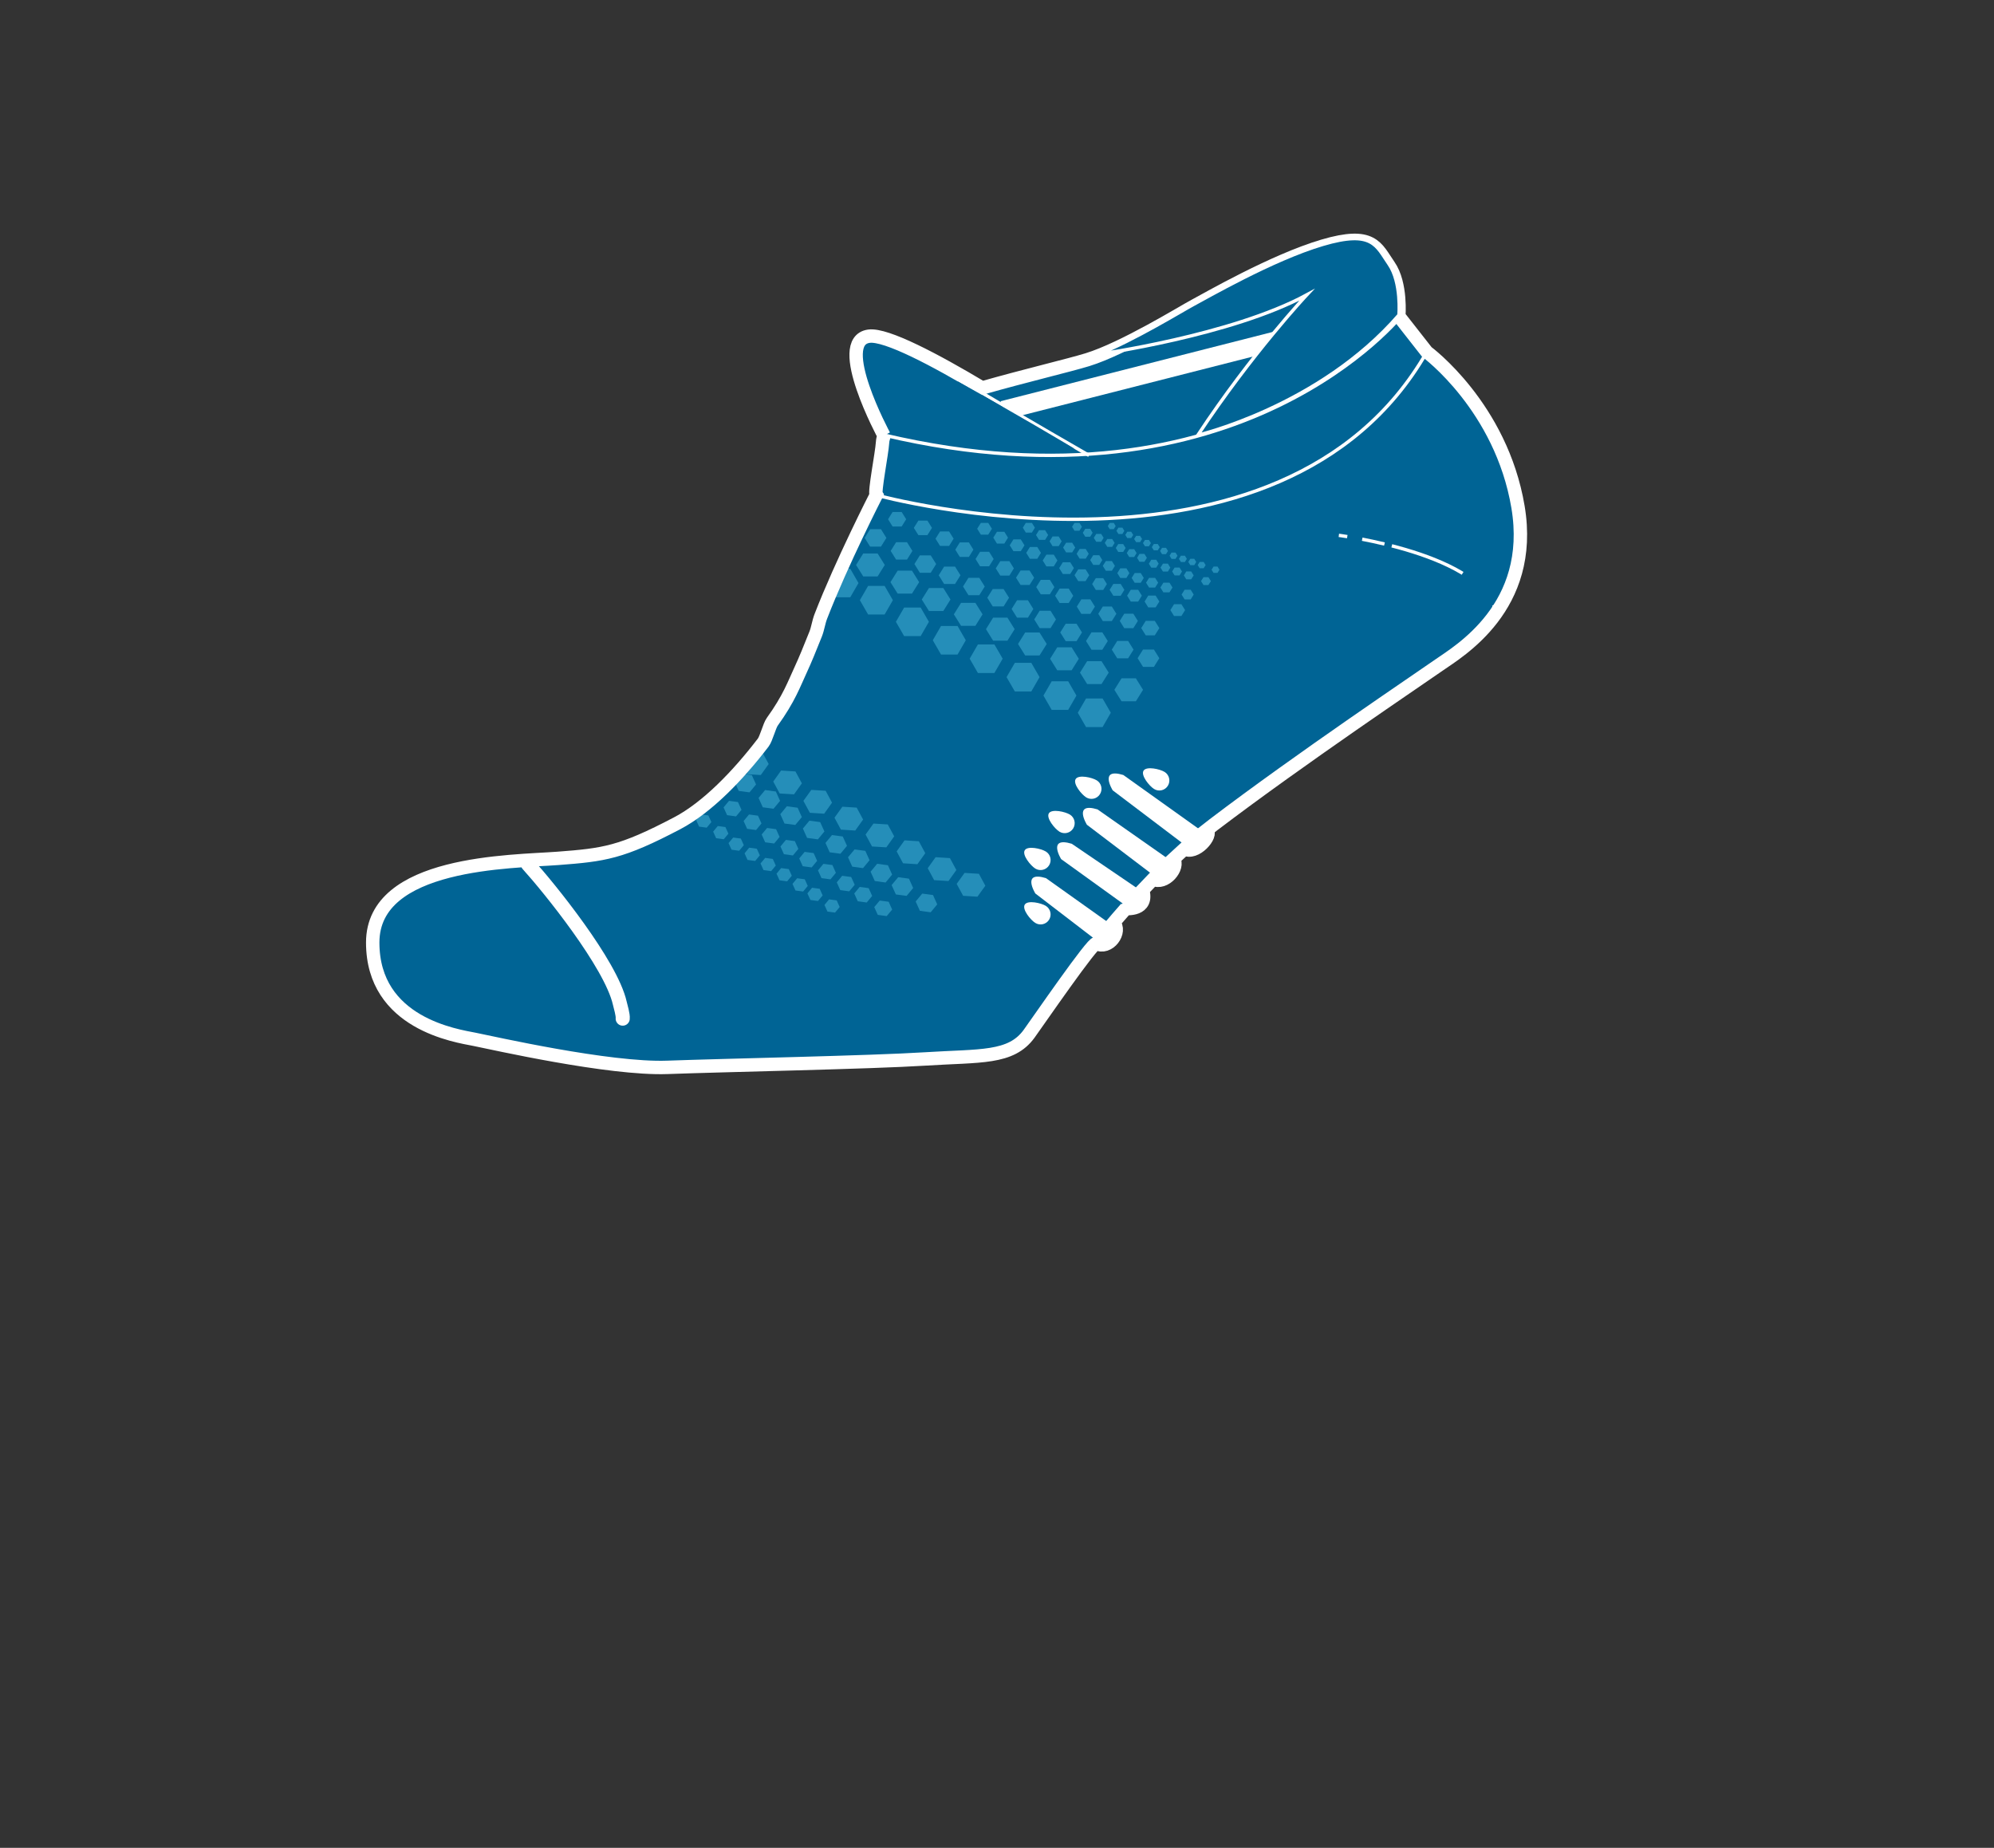<svg xml:space="preserve" style="enable-background:new 0 0 539.53 500;" viewBox="0 0 539.53 500" y="0px" x="0px" xmlns:xlink="http://www.w3.org/1999/xlink" xmlns="http://www.w3.org/2000/svg" version="1.1">
<rect x="0" y="0" width="539.53" height="500" fill="#333333" stroke="none"/>
<style type="text/css">
	.st0{fill-rule:evenodd;clip-rule:evenodd;fill:#006495;}
	.st1{fill-rule:evenodd;clip-rule:evenodd;fill:none;stroke:#FFFFFF;stroke-width:0.907;stroke-miterlimit:10;}
	.st2{fill-rule:evenodd;clip-rule:evenodd;fill:none;stroke:#FFFFFF;stroke-width:5.137;stroke-miterlimit:10;}
	.st3{fill-rule:evenodd;clip-rule:evenodd;fill:#FFFFFF;}
	.st4{fill-rule:evenodd;clip-rule:evenodd;fill:#258EB9;}
	.st5{fill-rule:evenodd;clip-rule:evenodd;fill:none;stroke:#FFFFFF;stroke-width:3.625;stroke-miterlimit:10;}
	
		.st6{fill-rule:evenodd;clip-rule:evenodd;fill:none;stroke:#FFFFFF;stroke-width:3.821;stroke-linecap:round;stroke-miterlimit:22.926;}
	.st7{fill-rule:evenodd;clip-rule:evenodd;fill:#006495;stroke:#FFFFFF;stroke-width:0.903;stroke-miterlimit:10;}
	.st8{fill-rule:evenodd;clip-rule:evenodd;fill:none;stroke:#FFFFFF;stroke-width:0.903;stroke-miterlimit:10;}
	
		.st9{fill-rule:evenodd;clip-rule:evenodd;fill:none;stroke:#FFFFFF;stroke-width:0.903;stroke-miterlimit:10;stroke-dasharray:20.624,20.624;}
	
		.st10{fill-rule:evenodd;clip-rule:evenodd;fill:none;stroke:#FFFFFF;stroke-width:0.903;stroke-miterlimit:10;stroke-dasharray:20.624,20.624,20.624,20.624;}
	.st11{display:none;}
	.st12{display:inline;}
	.st13{fill-rule:evenodd;clip-rule:evenodd;fill:#FFC709;}
	.st14{fill-rule:evenodd;clip-rule:evenodd;fill:none;stroke:#258EB9;stroke-width:2.048;stroke-miterlimit:10;}
	.st15{fill-rule:evenodd;clip-rule:evenodd;fill:none;stroke:#006495;stroke-width:0.903;stroke-miterlimit:10;}
	
		.st16{fill-rule:evenodd;clip-rule:evenodd;fill:none;stroke:#006495;stroke-width:0.903;stroke-miterlimit:10;stroke-dasharray:20.624,20.624;}
	
		.st17{fill-rule:evenodd;clip-rule:evenodd;fill:none;stroke:#006495;stroke-width:0.903;stroke-miterlimit:10;stroke-dasharray:20.624,20.624,20.624,20.624;}
	.st18{fill-rule:evenodd;clip-rule:evenodd;fill:none;stroke:#00494D;stroke-width:0.903;stroke-miterlimit:10;}
	.st19{fill-rule:evenodd;clip-rule:evenodd;fill:none;stroke:#FFFFFF;stroke-width:5.12;stroke-miterlimit:10;}
	.st20{fill-rule:evenodd;clip-rule:evenodd;fill:none;stroke:#FFFFFF;stroke-width:3.613;stroke-miterlimit:10;}
	.st21{fill-rule:evenodd;clip-rule:evenodd;fill:none;stroke:#FFFFFF;stroke-width:1.806;stroke-miterlimit:10;}
	
		.st22{fill-rule:evenodd;clip-rule:evenodd;fill:none;stroke:#FFFFFF;stroke-width:3.822;stroke-linecap:round;stroke-miterlimit:22.926;}
</style>
<g id="Layer_1">
</g>
<g id="Low">
	<g>
		<path d="M239.2,117.87c0,0-13.82-25.58-4.08-26.9c4.65-0.63,17.98,6.44,30.63,14l0,0
			c11.46-3.27,23.57-6.13,28.47-7.64c9.87-3.04,25.81-12.9,29.03-14.61c3.23-1.71,21.25-12.14,34.73-16.13
			c13.47-3.99,14.42,0.38,17.84,5.31c3.42,4.93,2.66,13.66,2.66,13.66l7.59,9.68c0,0,20.11,14.8,24.67,41.94
			c4.55,27.13-16.13,39.09-21.26,42.69c-5.12,3.61-37.38,25.24-61.11,43.27c-0.91,0.69-1.81,1.4-1.81,1.4
			c1.65,1.47-3.14,6.88-6.05,5.13l-2.98,2.74c1.68,2.3-2.39,7.12-5.52,5.45l-2.83,2.96c1.64,5.65-4.54,5-4.55,5.01
			c-1.68,1.89-3.31,3.82-3.31,3.82c2.29,2.49-1.34,7.42-4.67,5.64c-0.94-0.5-15.61,20.85-18.18,24.41
			c-4.93,6.83-13.28,5.88-28.08,6.83c-14.8,0.94-54.08,1.7-69.83,2.28c-15.76,0.57-47.44-6.65-52.19-7.59
			c-4.74-0.95-27.52-4.18-27.52-26.19c0-22.01,37.58-21.82,50.1-22.77c12.52-0.95,17.08-1.52,32.26-9.49
			c8.2-4.3,16.56-13.03,23.29-21.83c0.85-1.11,1.67-4.54,2.46-5.64c4.57-6.35,5.85-10.12,7.78-14.28c1.03-2.21,2.41-5.55,3.95-9.44
			c0.61-1.52,0.78-3.18,1.43-4.85c5.6-14.46,14.97-32.78,14.97-32.78c-0.57-0.76,1.52-11.2,1.71-14.23
			c0.05-0.76,0.22-1.42,0.44-1.99L239.2,117.87z" class="st0"></path>
		<path d="M291.63,260.21c0,0,0.19-3.09-14.35-15.43c-27.83-23.62-45.47-26.26-71.03-41.27l1.6-5.96l16.19-35.93
			c0,0,47.21,22.68,80.19,42.08c12.52,7.37,19.39,14.04,25.88,18.78L291.63,260.21z" class="st0"></path>
		<path d="M379.56,85.02c0,0-43.65,55.49-140.32,32.71" class="st1"></path>
		<line y2="91.86" x2="346.74" y1="111.05" x1="271.38" class="st2"></line>
		<path d="M237.1,133.96c0,0,109.56,30.08,148.96-38.71" class="st1"></path>
		<path d="M263.42,104.97c13.85,8.27,31.24,18.25,31.24,18.25" class="st1"></path>
		<g>
			<path d="M297.7,255.23l-17.56-13.47c0,0-3.83-6.19,2.88-4.15l17.13,12.2l1.8,2.44l-1.97,2.83L297.7,255.23z" class="st3"></path>
			<path d="M304.74,245.16l-17.62-12.7c0,0-3.83-6.19,2.88-4.15l18.52,12.6l0.87,2.41l-2.42,1.85H304.74z" class="st3"></path>
			<path d="M312.58,237.2l-18.49-14.04c0,0-3.83-6.19,2.88-4.15l19.77,13.86l0.99,1.85l-2.13,2.73L312.58,237.2z" class="st3"></path>
			<path d="M320.81,228.8l-19.74-14.95c0,0-3.83-6.19,2.88-4.15l21.51,15.36l1.18,1.36l-3.41,3.72L320.81,228.8z" class="st3"></path>
			<path d="M283.86,234.14c-0.79,1.27-2.46,1.66-3.73,0.88c-1.27-0.79-3.64-3.68-2.85-4.96
				c0.79-1.27,4.43-0.44,5.71,0.35C284.26,231.19,284.65,232.86,283.86,234.14z" class="st3"></path>
			<path d="M290.38,224.16c-0.79,1.27-2.46,1.66-3.73,0.87c-1.27-0.79-3.64-3.68-2.85-4.96
				c0.79-1.27,4.44-0.44,5.71,0.35C290.77,221.21,291.17,222.88,290.38,224.16z" class="st3"></path>
			<path d="M297.63,214.88c-0.79,1.28-2.46,1.66-3.73,0.88c-1.27-0.79-3.64-3.68-2.85-4.96
				c0.79-1.27,4.43-0.44,5.71,0.35C298.03,211.93,298.42,213.6,297.63,214.88z" class="st3"></path>
			<path d="M283.86,248.86c-0.79,1.27-2.46,1.66-3.73,0.87c-1.28-0.79-3.65-3.68-2.85-4.96
				c0.79-1.27,4.44-0.44,5.71,0.35C284.26,245.92,284.65,247.59,283.86,248.86z" class="st3"></path>
			<path d="M316,212.61c-0.79,1.28-2.46,1.67-3.73,0.88c-1.28-0.79-3.65-3.68-2.85-4.96c0.79-1.27,4.44-0.44,5.71,0.35
				C316.39,209.67,316.78,211.34,316,212.61z" class="st3"></path>
		</g>
		<g>
			<polygon points="219.13,219.93 217.38,216.7 219.52,213.73 223.4,213.97 225.13,217.19 223,220.17" class="st4"></polygon>
			<polygon points="227.53,224.48 225.79,221.26 227.93,218.28 231.8,218.53 233.54,221.75 231.41,224.73" class="st4"></polygon>
			<polygon points="235.95,229.04 234.2,225.81 236.34,222.84 240.21,223.08 241.95,226.3 239.82,229.28" class="st4"></polygon>
			<polygon points="244.35,233.59 242.61,230.37 244.75,227.38 248.62,227.63 250.36,230.86 248.23,233.84" class="st4"></polygon>
			<polygon points="252.76,238.15 251.02,234.92 253.15,231.94 257.03,232.19 258.77,235.41 256.64,238.39" class="st4"></polygon>
			<polygon points="210.96,214.7 209.22,211.47 211.35,208.49 215.23,208.74 216.97,211.96 214.84,214.94" class="st4"></polygon>
			<polygon points="260.6,242.39 258.85,239.16 260.99,236.19 264.87,236.43 266.61,239.66 264.47,242.63" class="st4"></polygon>
			<polygon points="206.24,203.51 207.99,206.73 205.85,209.71 201.97,209.47" class="st4"></polygon>
			<polygon points="212.27,222.83 211.13,220.3 212.9,218.16 215.82,218.56 216.96,221.09 215.19,223.22" class="st4"></polygon>
			<polygon points="218.38,226.72 217.24,224.19 219.01,222.05 221.92,222.45 223.07,224.98 221.3,227.12" class="st4"></polygon>
			<polygon points="224.49,230.61 223.35,228.08 225.12,225.95 228.03,226.34 229.18,228.87 227.4,231.01" class="st4"></polygon>
			<polygon points="230.6,234.5 229.45,231.97 231.23,229.84 234.14,230.23 235.28,232.76 233.51,234.9" class="st4"></polygon>
			<polygon points="236.7,238.39 235.56,235.87 237.33,233.73 240.25,234.12 241.39,236.65 239.62,238.79" class="st4"></polygon>
			<polygon points="206.39,218.44 205.25,215.91 207.02,213.77 209.93,214.17 211.07,216.7 209.3,218.83" class="st4"></polygon>
			<polygon points="242.4,242.02 241.25,239.49 243.03,237.35 245.94,237.75 247.08,240.28 245.31,242.41" class="st4"></polygon>
			<polygon points="199.88,214.01 198.74,211.48 200.51,209.34 203.43,209.74 204.57,212.26 202.8,214.4" class="st4"></polygon>
			<polygon points="248.9,246.45 247.76,243.93 249.53,241.79 252.45,242.18 253.59,244.71 251.82,246.85" class="st4"></polygon>
			<polygon points="207.04,227.91 206.09,225.8 207.56,224.03 209.99,224.36 210.94,226.46 209.47,228.24" class="st4"></polygon>
			<polygon points="212.12,231.14 211.17,229.04 212.65,227.26 215.07,227.59 216.02,229.69 214.54,231.47" class="st4"></polygon>
			<polygon points="217.2,234.38 216.25,232.28 217.72,230.5 220.15,230.83 221.1,232.93 219.62,234.71" class="st4"></polygon>
			<polygon points="222.28,237.61 221.33,235.51 222.8,233.74 225.23,234.06 226.17,236.17 224.7,237.94" class="st4"></polygon>
			<polygon points="227.36,240.85 226.41,238.75 227.88,236.97 230.31,237.3 231.26,239.4 229.78,241.18" class="st4"></polygon>
			<polygon points="202.15,224.26 201.2,222.15 202.67,220.38 205.09,220.71 206.04,222.81 204.57,224.59" class="st4"></polygon>
			<polygon points="232.09,243.87 231.14,241.76 232.62,239.98 235.04,240.32 235.99,242.42 234.51,244.2" class="st4"></polygon>
			<polygon points="196.73,220.57 195.78,218.47 197.26,216.69 199.68,217.02 200.63,219.12 199.16,220.9" class="st4"></polygon>
			<polygon points="237.5,247.55 236.55,245.45 238.03,243.67 240.45,244 241.4,246.11 239.92,247.88" class="st4"></polygon>
			<polygon points="197.94,229.92 197.13,228.13 198.38,226.62 200.45,226.9 201.26,228.69 200,230.2" class="st4"></polygon>
			<polygon points="202.26,232.68 201.46,230.89 202.71,229.37 204.78,229.65 205.59,231.44 204.33,232.96" class="st4"></polygon>
			<polygon points="206.59,235.43 205.78,233.64 207.04,232.13 209.1,232.41 209.91,234.2 208.65,235.72" class="st4"></polygon>
			<polygon points="210.92,238.19 210.11,236.4 211.36,234.89 213.43,235.16 214.24,236.96 212.98,238.47" class="st4"></polygon>
			<polygon points="215.24,240.95 214.43,239.16 215.69,237.64 217.75,237.92 218.56,239.72 217.31,241.23" class="st4"></polygon>
			<polygon points="193.77,226.81 192.96,225.02 194.21,223.51 196.28,223.79 197.09,225.58 195.83,227.09" class="st4"></polygon>
			<polygon points="219.28,243.52 218.46,241.73 219.72,240.21 221.79,240.49 222.59,242.28 221.34,243.79" class="st4"></polygon>
			<polygon points="189.16,223.67 188.35,221.88 189.61,220.37 191.67,220.65 192.48,222.44 191.22,223.95" class="st4"></polygon>
			<polygon points="223.89,246.66 223.08,244.87 224.33,243.35 226.39,243.63 227.2,245.42 225.95,246.93" class="st4"></polygon>
		</g>
		<g>
			<polygon points="244.64,172.12 242.41,168.25 244.64,164.39 249.11,164.39 251.34,168.25 249.11,172.12" class="st4"></polygon>
			<polygon points="254.62,177.11 252.39,173.24 254.62,169.38 259.09,169.38 261.32,173.24 259.09,177.11" class="st4"></polygon>
			<polygon points="264.6,182.1 262.37,178.23 264.6,174.37 269.06,174.37 271.3,178.23 269.06,182.1" class="st4"></polygon>
			<polygon points="274.59,187.09 272.35,183.22 274.59,179.36 279.05,179.36 281.28,183.22 279.05,187.09" class="st4"></polygon>
			<polygon points="284.56,192.08 282.33,188.21 284.56,184.35 289.03,184.35 291.26,188.21 289.03,192.08" class="st4"></polygon>
			<polygon points="234.89,166.27 232.66,162.4 234.89,158.54 239.36,158.54 241.59,162.4 239.36,166.27" class="st4"></polygon>
			<polygon points="293.86,196.73 291.63,192.86 293.86,189 298.33,189 300.56,192.86 298.33,196.73" class="st4"></polygon>
			<polygon points="227.99,153.89 230.06,153.89 232.29,157.76 230.06,161.62 225.59,161.62 224.78,160.21" class="st4"></polygon>
			<polygon points="251.35,165.32 249.41,162.22 251.35,159.11 255.24,159.11 257.18,162.22 255.24,165.32" class="st4"></polygon>
			<polygon points="260.04,169.34 258.09,166.23 260.04,163.12 263.92,163.12 265.86,166.23 263.92,169.34" class="st4"></polygon>
			<polygon points="268.71,173.35 266.78,170.24 268.71,167.13 272.59,167.13 274.54,170.24 272.59,173.35" class="st4"></polygon>
			<polygon points="277.39,177.36 275.45,174.25 277.39,171.14 281.27,171.14 283.22,174.25 281.27,177.36" class="st4"></polygon>
			<polygon points="286.07,181.37 284.13,178.26 286.07,175.15 289.96,175.15 291.9,178.26 289.96,181.37" class="st4"></polygon>
			<polygon points="242.88,160.62 240.94,157.52 242.88,154.41 246.76,154.41 248.7,157.52 246.76,160.62" class="st4"></polygon>
			<polygon points="294.16,185.1 292.22,182 294.16,178.89 298.04,178.89 299.99,182 298.04,185.1" class="st4"></polygon>
			<polygon points="233.57,155.97 231.63,152.87 233.57,149.76 237.46,149.76 239.4,152.87 237.46,155.97" class="st4"></polygon>
			<polygon points="303.46,189.75 301.52,186.65 303.46,183.54 307.34,183.54 309.28,186.65 307.34,189.75" class="st4"></polygon>
			<polygon points="248.89,154.98 247.42,152.62 248.89,150.27 251.83,150.27 253.3,152.62 251.83,154.98" class="st4"></polygon>
			<polygon points="255.46,158.02 254,155.66 255.46,153.31 258.41,153.31 259.88,155.66 258.41,158.02" class="st4"></polygon>
			<polygon points="262.04,161.05 260.57,158.7 262.04,156.35 264.98,156.35 266.45,158.7 264.98,161.05" class="st4"></polygon>
			<polygon points="268.61,164.09 267.14,161.74 268.61,159.39 271.55,159.39 273.02,161.74 271.55,164.09" class="st4"></polygon>
			<polygon points="275.19,167.13 273.72,164.78 275.19,162.42 278.13,162.42 279.6,164.78 278.13,167.13" class="st4"></polygon>
			<polygon points="242.47,151.42 241,149.07 242.47,146.71 245.41,146.71 246.88,149.07 245.41,151.42" class="st4"></polygon>
			<polygon points="281.31,169.96 279.84,167.61 281.31,165.25 284.25,165.25 285.72,167.61 284.25,169.96" class="st4"></polygon>
			<polygon points="235.43,147.9 233.96,145.55 235.43,143.19 238.37,143.19 239.84,145.55 238.37,147.9" class="st4"></polygon>
			<polygon points="288.35,173.48 286.88,171.13 288.35,168.78 291.29,168.78 292.76,171.13 291.29,173.48" class="st4"></polygon>
			<polygon points="295.33,175.81 293.85,173.45 295.33,171.1 298.26,171.1 299.74,173.45 298.26,175.81" class="st4"></polygon>
			<polygon points="302.3,178.13 300.83,175.78 302.3,173.42 305.24,173.42 306.71,175.78 305.24,178.13" class="st4"></polygon>
			<polygon points="309.28,180.45 307.81,178.1 309.28,175.75 312.22,175.75 313.68,178.1 312.22,180.45" class="st4"></polygon>
			<polygon points="259.7,150.69 258.48,148.73 259.7,146.77 262.16,146.77 263.38,148.73 262.16,150.69" class="st4"></polygon>
			<polygon points="265.18,153.22 263.96,151.26 265.18,149.3 267.63,149.3 268.86,151.26 267.63,153.22" class="st4"></polygon>
			<polygon points="270.66,155.75 269.43,153.79 270.66,151.83 273.11,151.83 274.33,153.79 273.11,155.75" class="st4"></polygon>
			<polygon points="276.14,158.28 274.91,156.32 276.14,154.36 278.58,154.36 279.81,156.32 278.58,158.28" class="st4"></polygon>
			<polygon points="281.61,160.81 280.38,158.85 281.61,156.89 284.06,156.89 285.29,158.85 284.06,160.81" class="st4"></polygon>
			<polygon points="254.36,147.72 253.13,145.76 254.36,143.8 256.8,143.8 258.03,145.76 256.8,147.72" class="st4"></polygon>
			<polygon points="286.71,163.17 285.49,161.21 286.71,159.25 289.16,159.25 290.39,161.21 289.16,163.17" class="st4"></polygon>
			<polygon points="248.49,144.79 247.26,142.83 248.49,140.87 250.94,140.87 252.17,142.83 250.94,144.79" class="st4"></polygon>
			<polygon points="292.58,166.1 291.36,164.14 292.58,162.18 295.03,162.18 296.26,164.14 295.03,166.1" class="st4"></polygon>
			<polygon points="298.39,168.04 297.17,166.08 298.39,164.12 300.84,164.12 302.07,166.08 300.84,168.04" class="st4"></polygon>
			<polygon points="304.2,169.98 302.98,168.01 304.2,166.06 306.65,166.06 307.88,168.01 306.65,169.98" class="st4"></polygon>
			<polygon points="310.01,171.91 308.79,169.95 310.01,167.99 312.46,167.99 313.69,169.95 312.46,171.91" class="st4"></polygon>
			<polygon points="241.51,142.46 240.29,140.5 241.51,138.54 243.97,138.54 245.19,140.5 243.97,142.46" class="st4"></polygon>
			<polygon points="269.75,147.08 268.76,145.48 269.75,143.89 271.75,143.89 272.74,145.48 271.75,147.08" class="st4"></polygon>
			<polygon points="274.21,149.14 273.21,147.55 274.21,145.95 276.2,145.95 277.2,147.55 276.2,149.14" class="st4"></polygon>
			<polygon points="278.67,151.2 277.67,149.6 278.67,148.01 280.66,148.01 281.66,149.6 280.66,151.2" class="st4"></polygon>
			<polygon points="283.13,153.26 282.13,151.66 283.13,150.07 285.12,150.07 286.11,151.66 285.12,153.26" class="st4"></polygon>
			<polygon points="287.58,155.32 286.59,153.72 287.58,152.13 289.57,152.13 290.57,153.72 289.57,155.32" class="st4"></polygon>
			<polygon points="265.4,144.67 264.4,143.07 265.4,141.48 267.39,141.48 268.39,143.07 267.39,144.67" class="st4"></polygon>
			<polygon points="291.74,157.24 290.74,155.64 291.74,154.05 293.73,154.05 294.72,155.64 293.73,157.24" class="st4"></polygon>
			<polygon points="296.51,159.63 295.51,158.03 296.51,156.43 298.5,156.43 299.5,158.03 298.5,159.63" class="st4"></polygon>
			<polygon points="301.24,161.2 300.24,159.6 301.24,158.01 303.23,158.01 304.23,159.6 303.23,161.2" class="st4"></polygon>
			<polygon points="305.96,162.78 304.97,161.18 305.96,159.58 307.96,159.58 308.96,161.18 307.96,162.78" class="st4"></polygon>
			<polygon points="310.69,164.35 309.7,162.76 310.69,161.16 312.69,161.16 313.69,162.76 312.69,164.35" class="st4"></polygon>
			<polygon points="317.67,166.68 316.67,165.08 317.67,163.49 319.66,163.49 320.66,165.08 319.66,166.68" class="st4"></polygon>
			<polygon points="281.14,146.08 280.32,144.77 281.14,143.46 282.78,143.46 283.6,144.77 282.78,146.08" class="st4"></polygon>
			<polygon points="284.8,147.78 283.99,146.47 284.8,145.15 286.45,145.15 287.26,146.47 286.45,147.78" class="st4"></polygon>
			<polygon points="288.47,149.47 287.65,148.16 288.47,146.85 290.11,146.85 290.93,148.16 290.11,149.47" class="st4"></polygon>
			<polygon points="292.13,151.16 291.31,149.85 292.13,148.54 293.77,148.54 294.59,149.85 293.77,151.16" class="st4"></polygon>
			<polygon points="295.8,152.85 294.98,151.54 295.8,150.23 297.44,150.23 298.25,151.54 297.44,152.85" class="st4"></polygon>
			<polygon points="277.56,144.1 276.75,142.79 277.56,141.48 279.21,141.48 280.02,142.79 279.21,144.1" class="st4"></polygon>
			<polygon points="299.21,154.43 298.39,153.12 299.21,151.81 300.85,151.81 301.67,153.12 300.85,154.43" class="st4"></polygon>
			<polygon points="303.13,156.39 302.32,155.08 303.13,153.77 304.77,153.77 305.59,155.08 304.77,156.39" class="st4"></polygon>
			<polygon points="307.02,157.69 306.2,156.38 307.02,155.06 308.66,155.06 309.48,156.38 308.66,157.69" class="st4"></polygon>
			<polygon points="310.91,158.98 310.09,157.67 310.91,156.36 312.55,156.36 313.37,157.67 312.55,158.98" class="st4"></polygon>
			<polygon points="314.79,160.28 313.97,158.97 314.79,157.66 316.43,157.66 317.25,158.97 316.43,160.28" class="st4"></polygon>
			<polygon points="320.53,162.19 319.71,160.88 320.53,159.57 322.17,159.57 322.99,160.88 322.17,162.19" class="st4"></polygon>
			<polygon points="293.64,145.22 292.98,144.16 293.64,143.09 294.98,143.09 295.64,144.16 294.98,145.22" class="st4"></polygon>
			<polygon points="296.62,146.6 295.95,145.53 296.62,144.46 297.95,144.46 298.62,145.53 297.95,146.6" class="st4"></polygon>
			<polygon points="299.6,147.97 298.93,146.9 299.6,145.84 300.93,145.84 301.59,146.9 300.93,147.97" class="st4"></polygon>
			<polygon points="302.57,149.35 301.91,148.28 302.57,147.21 303.9,147.21 304.57,148.28 303.9,149.35" class="st4"></polygon>
			<polygon points="305.55,150.72 304.88,149.65 305.55,148.59 306.88,148.59 307.54,149.65 306.88,150.72" class="st4"></polygon>
			<polygon points="290.74,143.61 290.07,142.54 290.74,141.48 292.07,141.48 292.74,142.54 292.07,143.61" class="st4"></polygon>
			<polygon points="308.32,152 307.66,150.94 308.32,149.87 309.65,149.87 310.32,150.94 309.65,152" class="st4"></polygon>
			<polygon points="311.51,153.6 310.85,152.53 311.51,151.46 312.84,151.46 313.51,152.53 312.84,153.6" class="st4"></polygon>
			<polygon points="314.67,154.65 314,153.58 314.67,152.51 316,152.51 316.66,153.58 316,154.65" class="st4"></polygon>
			<polygon points="317.82,155.7 317.16,154.63 317.82,153.57 319.16,153.57 319.82,154.63 319.16,155.7" class="st4"></polygon>
			<polygon points="320.98,156.75 320.32,155.69 320.98,154.62 322.31,154.62 322.98,155.69 322.31,156.75" class="st4"></polygon>
			<polygon points="325.64,158.3 324.97,157.24 325.64,156.17 326.97,156.17 327.64,157.24 326.97,158.3" class="st4"></polygon>
			<polygon points="302.62,144.49 302.08,143.63 302.62,142.77 303.69,142.77 304.22,143.63 303.69,144.49" class="st4"></polygon>
			<polygon points="305.01,145.59 304.48,144.74 305.01,143.88 306.08,143.88 306.62,144.74 306.08,145.59" class="st4"></polygon>
			<polygon points="307.41,146.7 306.87,145.84 307.41,144.99 308.47,144.99 309.01,145.84 308.47,146.7" class="st4"></polygon>
			<polygon points="309.8,147.81 309.26,146.95 309.8,146.09 310.87,146.09 311.41,146.95 310.87,147.81" class="st4"></polygon>
			<polygon points="312.19,148.91 311.66,148.05 312.19,147.2 313.26,147.2 313.8,148.05 313.26,148.91" class="st4"></polygon>
			<polygon points="300.28,143.19 299.74,142.33 300.28,141.48 301.35,141.48 301.88,142.33 301.35,143.19" class="st4"></polygon>
			<polygon points="314.42,149.94 313.89,149.08 314.42,148.23 315.49,148.23 316.03,149.08 315.49,149.94" class="st4"></polygon>
			<polygon points="316.99,151.22 316.46,150.37 316.99,149.51 318.06,149.51 318.6,150.37 318.06,151.22" class="st4"></polygon>
			<polygon points="319.53,152.07 318.99,151.21 319.53,150.36 320.6,150.36 321.13,151.21 320.6,152.07" class="st4"></polygon>
			<polygon points="322.07,152.92 321.53,152.06 322.07,151.2 323.14,151.2 323.67,152.06 323.14,152.92" class="st4"></polygon>
			<polygon points="324.61,153.76 324.07,152.91 324.61,152.05 325.68,152.05 326.22,152.91 325.68,153.76" class="st4"></polygon>
			<polygon points="328.36,155.01 327.82,154.16 328.36,153.3 329.43,153.3 329.96,154.16 329.43,155.01" class="st4"></polygon>
		</g>
		<path d="M239.2,117.87c0,0-13.82-25.58-4.08-26.9c4.65-0.63,17.98,6.44,30.63,14l0,0
			c11.46-3.27,23.57-6.13,28.47-7.64c9.87-3.04,25.81-12.9,29.03-14.61c3.23-1.71,21.25-12.14,34.73-16.13
			c13.47-3.99,14.42,0.38,17.84,5.31c3.42,4.93,2.66,13.66,2.66,13.66l7.59,9.68c0,0,20.11,14.8,24.67,41.94
			c4.55,27.13-16.13,39.09-21.26,42.69c-5.12,3.61-37.38,25.24-61.11,43.27c-0.91,0.69-1.81,1.4-1.81,1.4
			c1.65,1.47-3.14,6.88-6.05,5.13l-2.98,2.74c1.68,2.3-2.39,7.12-5.52,5.45l-2.83,2.96c1.64,5.65-4.54,5-4.55,5.01
			c-1.68,1.89-3.31,3.82-3.31,3.82c2.29,2.49-1.34,7.42-4.67,5.64c-0.94-0.5-15.61,20.85-18.18,24.41
			c-4.93,6.83-13.28,5.88-28.08,6.83c-14.8,0.94-54.08,1.7-69.83,2.28c-15.76,0.57-47.44-6.65-52.19-7.59
			c-4.74-0.95-27.52-4.18-27.52-26.19c0-22.01,37.58-21.82,50.1-22.77c12.52-0.95,17.08-1.52,32.26-9.49
			c8.2-4.3,16.56-13.03,23.29-21.83c0.85-1.11,1.67-4.54,2.46-5.64c4.57-6.35,5.85-10.12,7.78-14.28c1.03-2.21,2.41-5.55,3.95-9.44
			c0.61-1.52,0.78-3.18,1.43-4.85c5.6-14.46,14.97-32.78,14.97-32.78c-0.57-0.76,1.52-11.2,1.71-14.23
			c0.05-0.76,0.22-1.42,0.44-1.99L239.2,117.87z" class="st5"></path>
		<path d="M142.86,233.9c5.57,6.13,22.44,26.92,24.84,37.53c0.2,0.88,0.91,3.18,0.79,4.19" class="st6"></path>
		<path d="M297.05,95.88c0,0,36.09-5.03,56.53-16.09c0,0-14.81,15.77-29.48,37.96c0,0,32.98-7.73,54.42-32.52
			c0,0,0.76-8.78-2.67-13.75c-3.44-4.96-4.39-9.36-17.95-5.35c-13.56,4.01-31.7,14.52-34.95,16.23
			C320.04,83.9,306.9,92,297.05,95.88L297.05,95.88z" class="st3"></path>
		<path d="M297.05,95.88c0,0,36.09-5.03,56.53-16.09c0,0-14.81,15.77-29.48,37.96c0,0,32.98-7.73,54.42-32.52
			c0,0,0.76-8.78-2.67-13.75c-3.44-4.96-4.39-9.36-17.95-5.35c-13.56,4.01-31.7,14.52-34.95,16.23
			C320.04,83.9,306.9,92,297.05,95.88L297.05,95.88z" class="st7"></path>
		<path d="M290.8,121.48c-0.08-0.15-18.26-10.89-31.67-18.29l1.28,9.94L290.8,121.48z" class="st0"></path>
		<g>
			<path d="M362.26,144.86c0,0,0.84,0.1,2.28,0.34" class="st8"></path>
			<path d="M368.58,145.9c1.77,0.34,3.81,0.77,6.02,1.3" class="st9"></path>
			<path d="M376.59,147.69c9.89,2.54,22.05,7,26.6,14.23" class="st10"></path>
		</g>
		<path d="M404.15,163.72c0.3,0.72,0.53,1.45,0.68,2.21" class="st8"></path>
	</g>
</g>
<g class="st11" id="Medium">
	<g class="st12">
		<path d="M240.52,118.69c0,0-13.77-25.49-4.06-26.82c4.64-0.63,17.92,6.42,30.53,13.95l0.01,0
			c11.42-3.26,23.48-6.12,28.37-7.62c9.83-3.03,25.72-12.86,28.93-14.56c3.22-1.71,21.18-12.1,34.62-16.08
			c13.43-3.97,14.37,0.38,17.77,5.29c3.41,4.92,2.65,13.62,2.65,13.62l7.57,9.64c0,0,20.04,14.75,24.59,41.8
			c4.54,27.04-16.08,38.96-21.18,42.55c-5.11,3.6-37.26,25.16-60.9,43.12c-0.9,0.69-1.81,1.39-1.81,1.39
			c1.65,1.46-3.13,6.86-6.03,5.11l-2.97,2.73c1.67,2.29-2.38,7.09-5.5,5.43l-2.82,2.95c1.62,5.63-4.52,4.98-4.54,4.99
			c-1.68,1.88-3.3,3.8-3.3,3.8c2.29,2.48-1.33,7.4-4.65,5.62c-0.94-0.5-15.56,20.78-18.12,24.33c-4.91,6.81-13.23,5.86-27.99,6.81
			c-14.75,0.94-53.9,1.7-69.6,2.27c-15.7,0.57-47.29-6.62-52.01-7.56c-4.73-0.95-27.43-4.17-27.43-26.11
			c0-21.94,37.45-21.75,49.93-22.69c12.48-0.94,17.02-1.51,32.15-9.45c8.17-4.29,16.51-12.99,23.22-21.76
			c0.84-1.1,1.66-4.52,2.46-5.62c4.56-6.33,5.83-10.08,7.75-14.24c1.02-2.2,2.4-5.53,3.94-9.4c0.6-1.52,3.55-3.12,4.19-4.78
			c5.57-14.41,12.16-32.72,12.16-32.72c-0.57-0.76,1.51-11.16,1.7-14.18c0.04-0.76,0.21-1.42,0.44-1.99L240.52,118.69z" class="st0"></path>
		<g>
			<path d="M298.83,255.59l-17.5-13.43c0,0-3.82-6.16,2.87-4.14l17.07,12.16l1.8,2.43l-1.97,2.82L298.83,255.59z" class="st3"></path>
			<path d="M305.84,245.55l-17.56-12.66c0,0-3.82-6.17,2.87-4.14l18.46,12.55l0.86,2.4l-2.41,1.85H305.84z" class="st3"></path>
			<path d="M313.66,237.61l-18.43-14c0,0-3.82-6.17,2.87-4.14l19.71,13.82l0.98,1.84l-2.12,2.73L313.66,237.61z" class="st3"></path>
			<path d="M321.86,229.24l-19.68-14.9c0,0-3.82-6.16,2.87-4.14l21.44,15.31l1.18,1.36l-3.4,3.71L321.86,229.24z" class="st3"></path>
			<path d="M285.04,234.57c-0.79,1.27-2.45,1.66-3.72,0.87c-1.27-0.79-3.63-3.67-2.85-4.94
				c0.79-1.27,4.42-0.44,5.69,0.35C285.43,231.63,285.82,233.3,285.04,234.57z" class="st3"></path>
			<path d="M291.54,224.62c-0.79,1.27-2.45,1.66-3.72,0.87c-1.27-0.79-3.63-3.67-2.85-4.94
				c0.79-1.27,4.42-0.44,5.69,0.35C291.93,221.68,292.32,223.35,291.54,224.62z" class="st3"></path>
			<path d="M298.76,215.37c-0.78,1.27-2.45,1.66-3.72,0.87c-1.27-0.79-3.63-3.67-2.84-4.94
				c0.79-1.27,4.42-0.44,5.69,0.35C299.15,212.43,299.54,214.1,298.76,215.37z" class="st3"></path>
			<path d="M285.04,253.88c-0.79,1.27-2.45,1.66-3.72,0.87c-1.27-0.79-3.63-3.67-2.84-4.94
				c0.79-1.27,4.42-0.44,5.69,0.35C285.43,250.94,285.82,252.61,285.04,253.88z" class="st3"></path>
			<path d="M319.38,213.11c-0.79,1.27-2.45,1.66-3.72,0.87c-1.27-0.79-3.63-3.67-2.85-4.94
				c0.79-1.27,4.42-0.44,5.69,0.35C319.78,210.18,320.17,211.84,319.38,213.11z" class="st3"></path>
		</g>
		<path d="M292.46,261.97c-4.76,6.44-11.19,15.76-12.81,18c-4.91,6.81-13.24,5.86-27.99,6.81
			c-14.75,0.94-53.9,1.7-69.6,2.27c-15.7,0.57-47.28-6.62-52.01-7.56c-4.73-0.95-27.43-4.17-27.43-26.11
			c0-21.94,37.45-21.75,49.93-22.69c10.52-0.79,15.4-1.32,25.72-6.22c0,0,8.78,28.69,66.24,28.69c45.2,0,47.51,6.5,47.51,6.5
			L292.46,261.97z" class="st13"></path>
		<path d="M336.85,218.03c22.47-16.59,48.86-34.31,53.45-37.54c5.11-3.59,25.73-15.51,21.18-42.55
			c-4.54-27.05-24.59-41.8-24.59-41.8l-11.3,15.28c0,0-25.08,23.38-22.27,53.66c2.97,32.02-15.14,51.02-15.14,51.02L336.85,218.03z" class="st13"></path>
		<path d="M228.23,162.17c0,0,63.8,24.31,75.38,33.88c0,0,8.14,1.75,6.53-6.07c0,0-22.78-13.73-46.02-22.58l10.35-3.89
			c0,0,31.19,12.81,39.9,17.79c0,0,7.69-6.78,4.42-8.99c-9.07-6.12-9.59-4.79-33.98-13.75l12.91-6.15c0,0,19.79,5.15,24.41,8.04
			c0,0,6.37-14.79,0-21.87" class="st14"></path>
		<path d="M298.96,96.6c0,0,36.08-5.03,56.53-16.09c0,0-14.81,15.77-29.48,37.96c0,0,32.99-7.73,54.42-32.53
			c0,0,0.76-8.78-2.67-13.75c-3.44-4.97-4.39-9.36-17.95-5.35c-13.56,4.01-31.7,14.52-34.96,16.23
			C321.94,84.62,308.81,92.72,298.96,96.6L298.96,96.6z" class="st3"></path>
		<path d="M298.96,96.6c0,0,36.08-5.03,56.53-16.09c0,0-14.81,15.77-29.48,37.96c0,0,32.99-7.73,54.42-32.53
			c0,0,0.76-8.78-2.67-13.75c-3.44-4.97-4.39-9.36-17.95-5.35c-13.56,4.01-31.7,14.52-34.96,16.23
			C321.94,84.62,308.81,92.72,298.96,96.6L298.96,96.6z" class="st7"></path>
		<path d="M380.42,85.94c0,0-43.51,55.3-139.85,32.6" class="st8"></path>
		<g>
			<path d="M363.26,145.11c0,0,0.84,0.1,2.28,0.34" class="st15"></path>
			<path d="M369.57,146.15c1.76,0.34,3.81,0.77,6.02,1.3" class="st16"></path>
			<path d="M377.58,147.94c9.89,2.54,22.05,7,26.6,14.23" class="st17"></path>
		</g>
		<path d="M405.14,163.96c0.3,0.72,0.53,1.45,0.68,2.21" class="st18"></path>
		<line y2="92.76" x2="347.7" y1="111.89" x1="272.6" class="st19"></line>
		<path d="M327.76,116.72c14.67-22.2,29.14-37.91,29.14-37.91l-4.97,18.98L327.76,116.72z" class="st0"></path>
		<path d="M238.43,134.72c0,0,109.19,29.98,148.46-38.58" class="st8"></path>
		<path d="M264.67,105.83c13.8,8.25,31.13,18.19,31.13,18.19" class="st8"></path>
		<path d="M240.52,118.69c0,0-13.77-25.49-4.06-26.82c4.64-0.63,17.92,6.42,30.53,13.95l0.01,0
			c11.42-3.26,23.48-6.12,28.37-7.62c9.83-3.03,25.72-12.86,28.93-14.56c3.22-1.71,21.18-12.1,34.62-16.08
			c13.43-3.97,14.37,0.38,17.77,5.29c3.41,4.92,2.65,13.62,2.65,13.62l7.57,9.64c0,0,20.04,14.75,24.59,41.8
			c4.54,27.04-16.08,38.96-21.18,42.55c-5.11,3.6-37.26,25.16-60.9,43.12c-0.9,0.69-1.81,1.39-1.81,1.39
			c1.65,1.46-3.13,6.86-6.03,5.11l-2.97,2.73c1.67,2.29-2.38,7.09-5.5,5.43l-2.82,2.95c1.62,5.63-4.52,4.98-4.54,4.99
			c-1.68,1.88-3.3,3.8-3.3,3.8c2.29,2.48-1.33,7.4-4.65,5.62c-0.94-0.5-15.56,20.78-18.12,24.33c-4.91,6.81-13.23,5.86-27.99,6.81
			c-14.75,0.94-53.9,1.7-69.6,2.27c-15.7,0.57-47.29-6.62-52.01-7.56c-4.73-0.95-27.43-4.17-27.43-26.11
			c0-21.94,37.45-21.75,49.93-22.69c12.48-0.94,17.02-1.51,32.15-9.45c8.17-4.29,16.51-12.99,23.22-21.76
			c0.84-1.1,1.66-4.52,2.46-5.62c4.56-6.33,5.83-10.08,7.75-14.24c1.02-2.2,2.4-5.53,3.94-9.4c0.6-1.52,3.55-3.12,4.19-4.78
			c5.57-14.41,12.16-32.72,12.16-32.72c-0.57-0.76,1.51-11.16,1.7-14.18c0.04-0.76,0.21-1.42,0.44-1.99L240.52,118.69z" class="st20"></path>
		<g>
			<path d="M213.03,202.92c0,0,1.12-3.51,2.98-6.43c2.52-3.98,5.74-9.92,9.98-21.26c0.55-1.49,4.1-4.82,4.66-6.52" class="st21"></path>
			<polyline points="254.02,229.75 255.72,224.01 274.72,196.62 280.24,191.61" class="st21"></polyline>
			<path d="M232.17,216.1c0,0-0.04-2.02,1.82-4.79c3.27-4.89,8.51-13.56,15.2-25.99c0.9-1.68,3.11-3.33,4.01-5.14" class="st21"></path>
			<path d="M223,209.39c0,0,0.47-2.96,1.9-5.42c3.2-5.47,8.64-15.31,12.91-24.9c0.62-1.39,3.31-3.82,3.84-5.24" class="st21"></path>
			<path d="M242.65,222.22c0,0,0.19-2.24,1.99-5.04c4.37-6.79,11.09-18.11,16.32-26.73c1.3-2.14,3.5-3.62,4.23-5.13" class="st21"></path>
			<path d="M264.13,236.19c0,0-0.08-3.6,1.97-6.69c4.55-6.88,8.07-11.21,18.4-24.84c1.32-1.75,6.26-6.27,9.45-6.53" class="st21"></path>
			<path d="M217.8,205.91c0,0,0.81-2.65,2.85-5.95c2.27-3.68,5.17-9.19,11.04-23.59c0.46-1.13,4.14-4.48,4.62-5.73" class="st21"></path>
			<path d="M227.24,212.39c0,0,0.13-2.56,1.69-4.92c3.49-5.27,9.77-13.99,14.47-24.84c0.7-1.61,3.95-4.48,4.56-6.11" class="st21"></path>
			<path d="M236.91,219.89c0,0,0.28-2.2,2.05-4.93c4.18-6.44,11.42-18.38,16.3-27.01c1.15-2.03,3.14-3.75,3.82-5.32" class="st21"></path>
			<path d="M247.96,226.46c0,0,0.37-3.92,2.2-6.57c4.67-6.77,11.18-16.99,17.35-25.97c1.51-2.2,3.94-3.61,4.89-5.2" class="st21"></path>
			<path d="M259.04,232.84c0,0-0.05-2.87,1.79-5.59c5.21-7.72,11.9-17.44,18.91-26c1.82-2.22,6.25-5.73,7.29-6.81" class="st21"></path>
			<path d="M269.75,239.93c0,0-0.87-4.05,1.45-6.45c2.31-2.4,20.84-27.57,20.84-27.57s3.84-3.51,8-4.08" class="st21"></path>
		</g>
		<path d="M144.41,234.15c5.57,6.13,22.44,26.92,24.84,37.53c0.2,0.88,0.91,3.18,0.79,4.19" class="st22"></path>
		<path d="M292.81,123c-0.25-0.29-19.06-11.67-31.14-18.19l0.84,9.86L292.81,123z" class="st0"></path>
	</g>
</g>
<g class="st11" id="High">
	<g class="st12">
		<path d="M239.33,118.86c0,0-13.78-25.49-4.06-26.81c4.63-0.63,17.91,6.41,30.53,13.95v0
			c11.42-3.26,23.49-6.11,28.37-7.62c9.83-3.03,25.72-12.86,28.93-14.56c3.22-1.71,21.18-12.11,34.62-16.08
			c13.43-3.97,14.37,0.38,17.77,5.29c3.41,4.92,2.65,13.62,2.65,13.62l7.57,9.65c0,0,20.04,14.75,24.58,41.8
			c4.54,27.04-16.07,38.96-21.18,42.55c-5.11,3.59-37.26,25.15-60.9,43.12c-0.91,0.69-1.81,1.4-1.81,1.4
			c1.65,1.46-3.12,6.86-6.03,5.11l-2.96,2.73c1.67,2.29-2.38,7.09-5.51,5.43l-2.82,2.96c1.63,5.63-4.52,4.97-4.54,4.99
			c-1.67,1.88-3.29,3.8-3.29,3.8c2.29,2.48-1.34,7.4-4.66,5.62c-0.94-0.5-15.56,20.78-18.12,24.33c-4.92,6.81-13.24,5.86-27.99,6.81
			c-14.75,0.94-53.9,1.7-69.6,2.27c-15.7,0.57-47.28-6.62-52.01-7.56c-4.73-0.95-27.43-4.16-27.43-26.11
			c0-21.94,37.45-21.75,49.94-22.69c12.48-0.94,17.02-1.51,32.15-9.46c8.17-4.29,16.51-12.99,23.22-21.76
			c0.84-1.1,1.67-4.52,2.46-5.62c4.56-6.33,5.83-10.08,7.75-14.24c1.02-2.2,2.4-5.53,3.94-9.4c0.6-1.52,3.55-3.12,4.19-4.78
			c5.57-14.41,12.16-32.72,12.16-32.72c-0.57-0.76,1.51-11.16,1.7-14.18c0.05-0.76,0.22-1.42,0.44-1.99L239.33,118.86z" class="st0"></path>
		<g>
			<path d="M211.84,203.09c0,0,1.12-3.51,2.97-6.43c2.53-3.98,5.74-9.92,9.98-21.26c0.55-1.48,4.09-4.82,4.65-6.52" class="st21"></path>
			<polyline points="252.82,229.92 254.52,224.18 273.53,196.8 279.05,191.78" class="st21"></polyline>
			<path d="M230.98,216.27c0,0-0.03-2.02,1.82-4.79c3.27-4.89,8.51-13.56,15.2-25.99c0.9-1.68,3.11-3.33,4.01-5.14" class="st21"></path>
			<path d="M221.8,209.56c0,0,0.47-2.96,1.9-5.41c3.2-5.48,8.64-15.31,12.9-24.91c0.62-1.39,3.31-3.82,3.85-5.24" class="st21"></path>
			<path d="M241.45,222.4c0,0,0.19-2.24,1.99-5.05c4.37-6.79,11.08-18.11,16.33-26.73c1.3-2.15,3.5-3.62,4.23-5.13" class="st21"></path>
			<path d="M262.93,236.37c0,0-0.07-3.6,1.97-6.69c4.55-6.88,8.07-11.21,18.4-24.84c1.32-1.75,6.26-6.27,9.45-6.53" class="st21"></path>
			<path d="M216.6,206.08c0,0,0.81-2.65,2.85-5.95c2.27-3.68,5.17-9.19,11.04-23.59c0.46-1.13,4.14-4.48,4.62-5.73" class="st21"></path>
			<path d="M226.04,212.56c0,0,0.13-2.56,1.69-4.92c3.49-5.27,9.77-13.99,14.47-24.84c0.7-1.61,3.95-4.48,4.56-6.11" class="st21"></path>
			<path d="M235.72,220.07c0,0,0.28-2.2,2.05-4.93c4.18-6.44,11.42-18.38,16.3-27.02c1.15-2.03,3.14-3.75,3.82-5.32" class="st21"></path>
			<path d="M246.76,226.64c0,0,0.37-3.92,2.2-6.57c4.66-6.76,11.18-16.99,17.35-25.97c1.51-2.2,3.94-3.61,4.89-5.2" class="st21"></path>
			<path d="M257.85,233.02c0,0-0.05-2.87,1.79-5.59c5.21-7.72,11.9-17.44,18.9-26c1.82-2.22,6.25-5.73,7.29-6.81" class="st21"></path>
			<path d="M268.55,240.11c0,0-0.87-4.05,1.45-6.45c2.32-2.41,20.85-27.57,20.85-27.57s3.84-3.51,8-4.08" class="st21"></path>
		</g>
		<path d="M331.82,221.06c22.47-16.59,52.7-37.17,57.29-40.39c5.11-3.59,25.72-15.51,21.18-42.55
			c-4.54-27.05-24.58-41.8-24.58-41.8l-11.31,15.28c0,0-37.83,49.54-37.83,58.61C336.56,204.26,331.82,221.06,331.82,221.06z" class="st13"></path>
		<path d="M291.27,262.15c-4.75,6.44-11.18,15.76-12.8,18c-4.92,6.81-13.24,5.86-27.99,6.81
			c-14.75,0.94-53.9,1.7-69.6,2.27c-15.7,0.57-47.28-6.62-52.01-7.56c-4.73-0.95-27.43-4.16-27.43-26.11
			c0-21.94,37.45-21.75,49.93-22.69c10.52-0.79,15.4-1.32,25.72-6.22c0,0,8.78,28.69,66.25,28.69c14.77,0,54.3-20.81,93.7-86.9
			c0,0-1.06,51.78-5.21,52.63c-5.36,1.09-40.98,40.77-40.98,40.77L291.27,262.15z" class="st13"></path>
		<path d="M297.76,96.77c0,0,36.09-5.03,56.53-16.09c0,0-14.81,15.77-29.48,37.97c0,0,32.98-7.73,54.42-32.53
			c0,0,0.76-8.78-2.67-13.75c-3.44-4.96-4.39-9.36-17.95-5.35c-13.57,4.01-31.71,14.52-34.95,16.23
			C320.75,84.79,307.61,92.89,297.76,96.77L297.76,96.77z" class="st3"></path>
		<path d="M297.76,96.77c0,0,36.09-5.03,56.53-16.09c0,0-14.81,15.77-29.48,37.97c0,0,32.98-7.73,54.42-32.53
			c0,0,0.76-8.78-2.67-13.75c-3.44-4.96-4.39-9.36-17.95-5.35c-13.57,4.01-31.71,14.52-34.95,16.23
			C320.75,84.79,307.61,92.89,297.76,96.77L297.76,96.77z" class="st7"></path>
		<path d="M379.23,86.12c0,0-43.51,55.3-139.86,32.6" class="st8"></path>
		<path d="M362.06,145.28c0,0,0.83,0.1,2.28,0.34" class="st15"></path>
		<path d="M368.37,146.32c1.77,0.34,3.81,0.77,6.02,1.3" class="st16"></path>
		<path d="M376.39,148.11c9.89,2.54,22.05,7,26.6,14.23" class="st17"></path>
		<path d="M403.94,164.14c0.3,0.71,0.53,1.45,0.68,2.21" class="st15"></path>
		<line y2="92.94" x2="346.51" y1="112.06" x1="271.4" class="st19"></line>
		<path d="M325.83,117.92c14.67-22.19,29.48-37.96,29.48-37.96l-4.97,18.98L325.83,117.92z" class="st0"></path>
		<path d="M237.24,134.89c0,0,109.2,29.98,148.47-38.58" class="st8"></path>
		<path d="M263.47,106c13.8,8.25,31.13,18.18,31.13,18.18" class="st8"></path>
		<g>
			<polygon points="219.32,220.58 217.59,217.36 219.71,214.39 223.58,214.64 225.32,217.85 223.18,220.82" class="st4"></polygon>
			<polygon points="227.71,225.12 225.97,221.9 228.1,218.93 231.96,219.18 233.69,222.39 231.56,225.36" class="st4"></polygon>
			<polygon points="236.09,229.65 234.35,226.44 236.48,223.47 240.34,223.72 242.07,226.93 239.95,229.9" class="st4"></polygon>
			<polygon points="244.47,234.2 242.73,230.98 244.86,228.01 248.72,228.25 250.46,231.47 248.33,234.44" class="st4"></polygon>
			<polygon points="252.85,238.73 251.11,235.52 253.24,232.55 257.1,232.79 258.83,236.01 256.71,238.98" class="st4"></polygon>
			<polygon points="211.19,215.37 209.45,212.15 211.58,209.18 215.44,209.43 217.17,212.64 215.05,215.61" class="st4"></polygon>
			<polygon points="260.66,242.96 258.92,239.75 261.05,236.78 264.91,237.02 266.65,240.24 264.52,243.21" class="st4"></polygon>
			<polygon points="206.48,204.21 208.22,207.42 206.09,210.4 202.23,210.15" class="st4"></polygon>
			<polygon points="212.49,223.47 211.35,220.95 213.12,218.82 216.03,219.21 217.17,221.73 215.4,223.86" class="st4"></polygon>
			<polygon points="218.58,227.35 217.44,224.82 219.21,222.7 222.11,223.09 223.25,225.61 221.49,227.74" class="st4"></polygon>
			<polygon points="224.67,231.22 223.53,228.7 225.29,226.58 228.2,226.97 229.34,229.49 227.58,231.62" class="st4"></polygon>
			<polygon points="230.76,235.1 229.62,232.58 231.39,230.45 234.29,230.84 235.43,233.37 233.66,235.49" class="st4"></polygon>
			<polygon points="236.84,238.98 235.71,236.46 237.47,234.33 240.38,234.73 241.51,237.24 239.75,239.37" class="st4"></polygon>
			<polygon points="206.63,219.1 205.49,216.58 207.26,214.44 210.16,214.84 211.3,217.36 209.53,219.49" class="st4"></polygon>
			<polygon points="242.51,242.6 241.38,240.07 243.14,237.94 246.05,238.34 247.18,240.86 245.42,242.99" class="st4"></polygon>
			<polygon points="200.14,214.68 199.01,212.15 200.77,210.03 203.67,210.42 204.81,212.94 203.05,215.07" class="st4"></polygon>
			<polygon points="249,247.01 247.86,244.49 249.63,242.36 252.53,242.75 253.67,245.27 251.9,247.41" class="st4"></polygon>
			<polygon points="207.28,228.53 206.33,226.43 207.8,224.66 210.22,224.99 211.16,227.08 209.7,228.85" class="st4"></polygon>
			<polygon points="212.34,231.75 211.4,229.66 212.86,227.89 215.28,228.21 216.23,230.31 214.75,232.08" class="st4"></polygon>
			<polygon points="217.41,234.98 216.45,232.88 217.92,231.11 220.34,231.44 221.29,233.54 219.82,235.31" class="st4"></polygon>
			<polygon points="222.46,238.2 221.52,236.11 222.99,234.34 225.4,234.67 226.35,236.76 224.88,238.53" class="st4"></polygon>
			<polygon points="227.53,241.43 226.59,239.33 228.05,237.56 230.47,237.89 231.41,239.99 229.94,241.76" class="st4"></polygon>
			<polygon points="202.4,224.89 201.46,222.8 202.93,221.02 205.34,221.35 206.28,223.45 204.81,225.22" class="st4"></polygon>
			<polygon points="232.25,244.44 231.3,242.34 232.77,240.57 235.18,240.9 236.13,242.99 234.66,244.76" class="st4"></polygon>
			<polygon points="197.01,221.22 196.06,219.12 197.53,217.35 199.94,217.68 200.89,219.77 199.42,221.54" class="st4"></polygon>
			<polygon points="237.64,248.11 236.69,246.01 238.16,244.24 240.58,244.57 241.52,246.66 240.05,248.44" class="st4"></polygon>
			<polygon points="198.21,230.54 197.4,228.75 198.65,227.24 200.71,227.52 201.52,229.31 200.26,230.81" class="st4"></polygon>
			<polygon points="202.52,233.29 201.71,231.5 202.96,229.99 205.02,230.27 205.83,232.05 204.58,233.56" class="st4"></polygon>
			<polygon points="206.83,236.03 206.03,234.25 207.27,232.74 209.33,233.01 210.14,234.8 208.89,236.31" class="st4"></polygon>
			<polygon points="211.14,238.78 210.34,236.99 211.59,235.49 213.64,235.76 214.45,237.55 213.2,239.05" class="st4"></polygon>
			<polygon points="215.45,241.52 214.65,239.74 215.9,238.23 217.95,238.51 218.76,240.3 217.51,241.81" class="st4"></polygon>
			<polygon points="194.05,227.44 193.25,225.65 194.49,224.14 196.55,224.42 197.36,226.21 196.11,227.72" class="st4"></polygon>
			<polygon points="219.47,244.09 218.66,242.3 219.92,240.79 221.97,241.07 222.78,242.86 221.53,244.36" class="st4"></polygon>
			<polygon points="189.46,224.31 188.65,222.52 189.9,221.01 191.96,221.29 192.76,223.08 191.51,224.59" class="st4"></polygon>
			<polygon points="224.07,247.22 223.26,245.43 224.51,243.92 226.57,244.2 227.38,245.98 226.12,247.49" class="st4"></polygon>
		</g>
		<g>
			<polygon points="244.76,172.93 242.53,169.07 244.76,165.22 249.2,165.22 251.43,169.07 249.2,172.93" class="st4"></polygon>
			<polygon points="254.7,177.9 252.48,174.05 254.7,170.19 259.15,170.19 261.38,174.05 259.15,177.9" class="st4"></polygon>
			<polygon points="264.65,182.87 262.42,179.02 264.65,175.17 269.1,175.17 271.32,179.02 269.1,182.87" class="st4"></polygon>
			<polygon points="274.6,187.85 272.37,183.99 274.6,180.14 279.04,180.14 281.27,183.99 279.04,187.85" class="st4"></polygon>
			<polygon points="284.54,192.82 282.32,188.97 284.54,185.12 288.99,185.12 291.22,188.97 288.99,192.82" class="st4"></polygon>
			<polygon points="235.04,167.09 232.82,163.24 235.04,159.39 239.49,159.39 241.71,163.24 239.49,167.09" class="st4"></polygon>
			<polygon points="293.82,197.45 291.59,193.6 293.82,189.75 298.26,189.75 300.49,193.6 298.26,197.45" class="st4"></polygon>
			<polygon points="230.48,154.76 230.22,154.76 232.45,158.61 230.22,162.46 228.09,162.46 227.28,161.06" class="st4"></polygon>
			<polygon points="251.45,166.15 249.51,163.06 251.45,159.96 255.31,159.96 257.25,163.06 255.31,166.15" class="st4"></polygon>
			<polygon points="260.1,170.15 258.16,167.05 260.1,163.96 263.97,163.96 265.9,167.05 263.97,170.15" class="st4"></polygon>
			<polygon points="268.75,174.15 266.81,171.05 268.75,167.96 272.62,167.96 274.55,171.05 272.62,174.15" class="st4"></polygon>
			<polygon points="277.4,178.15 275.46,175.05 277.4,171.95 281.27,171.95 283.2,175.05 281.27,178.15" class="st4"></polygon>
			<polygon points="286.05,182.14 284.12,179.05 286.05,175.95 289.92,175.95 291.86,179.05 289.92,182.14" class="st4"></polygon>
			<polygon points="242.99,161.47 241.06,158.37 242.99,155.28 246.86,155.28 248.8,158.37 246.86,161.47" class="st4"></polygon>
			<polygon points="294.11,185.87 292.17,182.77 294.11,179.68 297.98,179.68 299.92,182.77 297.98,185.87" class="st4"></polygon>
			<polygon points="233.73,156.83 231.79,153.74 233.73,150.64 237.6,150.64 239.53,153.74 237.6,156.83" class="st4"></polygon>
			<polygon points="303.38,190.5 301.45,187.41 303.38,184.31 307.25,184.31 309.18,187.41 307.25,190.5" class="st4"></polygon>
			<polygon points="248.99,155.85 247.52,153.5 248.99,151.15 251.93,151.15 253.38,153.5 251.93,155.85" class="st4"></polygon>
			<polygon points="255.54,158.87 254.08,156.53 255.54,154.18 258.47,154.18 259.94,156.53 258.47,158.87" class="st4"></polygon>
			<polygon points="262.1,161.9 260.63,159.55 262.1,157.21 265.02,157.21 266.49,159.55 265.02,161.9" class="st4"></polygon>
			<polygon points="268.64,164.93 267.18,162.58 268.64,160.24 271.58,160.24 273.04,162.58 271.58,164.93" class="st4"></polygon>
			<polygon points="275.2,167.95 273.73,165.61 275.2,163.26 278.13,163.26 279.59,165.61 278.13,167.95" class="st4"></polygon>
			<polygon points="242.59,152.3 241.13,149.95 242.59,147.61 245.52,147.61 246.99,149.95 245.52,152.3" class="st4"></polygon>
			<polygon points="281.3,170.78 279.84,168.43 281.3,166.09 284.23,166.09 285.7,168.43 284.23,170.78" class="st4"></polygon>
			<polygon points="235.57,148.79 234.11,146.44 235.57,144.1 238.5,144.1 239.97,146.44 238.5,148.79" class="st4"></polygon>
			<polygon points="288.32,174.28 286.85,171.94 288.32,169.59 291.25,169.59 292.71,171.94 291.25,174.28" class="st4"></polygon>
			<polygon points="295.27,176.6 293.81,174.25 295.27,171.91 298.2,171.91 299.66,174.25 298.2,176.6" class="st4"></polygon>
			<polygon points="302.22,178.92 300.76,176.57 302.22,174.23 305.15,174.23 306.62,176.57 305.15,178.92" class="st4"></polygon>
			<polygon points="309.17,181.23 307.71,178.89 309.17,176.54 312.11,176.54 313.57,178.89 312.11,181.23" class="st4"></polygon>
			<polygon points="259.77,151.57 258.55,149.61 259.77,147.66 262.21,147.66 263.43,149.61 262.21,151.57" class="st4"></polygon>
			<polygon points="265.23,154.09 264.01,152.13 265.23,150.18 267.66,150.18 268.89,152.13 267.66,154.09" class="st4"></polygon>
			<polygon points="270.68,156.61 269.47,154.66 270.68,152.7 273.13,152.7 274.35,154.66 273.13,156.61" class="st4"></polygon>
			<polygon points="276.14,159.13 274.92,157.18 276.14,155.23 278.58,155.23 279.8,157.18 278.58,159.13" class="st4"></polygon>
			<polygon points="281.6,161.65 280.38,159.7 281.6,157.75 284.04,157.75 285.27,159.7 284.04,161.65" class="st4"></polygon>
			<polygon points="254.44,148.61 253.22,146.66 254.44,144.7 256.88,144.7 258.1,146.66 256.88,148.61" class="st4"></polygon>
			<polygon points="286.69,164 285.46,162.05 286.69,160.1 289.13,160.1 290.35,162.05 289.13,164" class="st4"></polygon>
			<polygon points="248.59,145.69 247.37,143.73 248.59,141.78 251.03,141.78 252.25,143.73 251.03,145.69" class="st4"></polygon>
			<polygon points="292.54,166.93 291.31,164.97 292.54,163.02 294.98,163.02 296.2,164.97 294.98,166.93" class="st4"></polygon>
			<polygon points="298.33,168.86 297.1,166.9 298.33,164.95 300.77,164.95 301.99,166.9 300.77,168.86" class="st4"></polygon>
			<polygon points="304.11,170.79 302.89,168.83 304.11,166.88 306.56,166.88 307.78,168.83 306.56,170.79" class="st4"></polygon>
			<polygon points="309.9,172.72 308.69,170.76 309.9,168.81 312.35,168.81 313.57,170.76 312.35,172.72" class="st4"></polygon>
			<polygon points="269.78,147.97 268.79,146.38 269.78,144.79 271.77,144.79 272.77,146.38 271.77,147.97" class="st4"></polygon>
			<polygon points="274.22,150.03 273.23,148.43 274.22,146.84 276.21,146.84 277.2,148.43 276.21,150.03" class="st4"></polygon>
			<polygon points="278.67,152.08 277.67,150.49 278.67,148.9 280.65,148.9 281.65,150.49 280.65,152.08" class="st4"></polygon>
			<polygon points="283.11,154.13 282.12,152.54 283.11,150.95 285.09,150.95 286.09,152.54 285.09,154.13" class="st4"></polygon>
			<polygon points="287.55,156.18 286.56,154.59 287.55,153 289.54,153 290.53,154.59 289.54,156.18" class="st4"></polygon>
			<polygon points="265.44,145.57 264.45,143.98 265.44,142.39 267.43,142.39 268.42,143.98 267.43,145.57" class="st4"></polygon>
			<polygon points="291.69,158.1 290.7,156.5 291.69,154.91 293.68,154.91 294.67,156.5 293.68,158.1" class="st4"></polygon>
			<polygon points="296.45,160.47 295.46,158.88 296.45,157.29 298.44,157.29 299.43,158.88 298.44,160.47" class="st4"></polygon>
			<polygon points="301.16,162.04 300.17,160.45 301.16,158.86 303.15,158.86 304.14,160.45 303.15,162.04" class="st4"></polygon>
			<polygon points="305.87,163.62 304.88,162.03 305.87,160.43 307.86,160.43 308.86,162.03 307.86,163.62" class="st4"></polygon>
			<polygon points="310.59,165.19 309.59,163.6 310.59,162.01 312.58,162.01 313.57,163.6 312.58,165.19" class="st4"></polygon>
			<polygon points="317.54,167.5 316.54,165.91 317.54,164.32 319.53,164.32 320.52,165.91 319.53,167.5" class="st4"></polygon>
			<polygon points="281.13,146.98 280.32,145.67 281.13,144.36 282.77,144.36 283.59,145.67 282.77,146.98" class="st4"></polygon>
			<polygon points="284.79,148.66 283.97,147.36 284.79,146.05 286.42,146.05 287.24,147.36 286.42,148.66" class="st4"></polygon>
			<polygon points="288.43,150.35 287.62,149.05 288.43,147.74 290.07,147.74 290.89,149.05 290.07,150.35" class="st4"></polygon>
			<polygon points="292.09,152.04 291.27,150.73 292.09,149.43 293.72,149.43 294.54,150.73 293.72,152.04" class="st4"></polygon>
			<polygon points="295.74,153.73 294.92,152.42 295.74,151.11 297.37,151.11 298.19,152.42 297.37,153.73" class="st4"></polygon>
			<polygon points="277.57,145 276.75,143.7 277.57,142.39 279.2,142.39 280.02,143.7 279.2,145" class="st4"></polygon>
			<polygon points="299.14,155.3 298.33,153.99 299.14,152.68 300.77,152.68 301.59,153.99 300.77,155.3" class="st4"></polygon>
			<polygon points="303.06,157.25 302.24,155.95 303.06,154.64 304.69,154.64 305.5,155.95 304.69,157.25" class="st4"></polygon>
			<polygon points="306.92,158.54 306.11,157.24 306.92,155.93 308.56,155.93 309.38,157.24 308.56,158.54" class="st4"></polygon>
			<polygon points="310.8,159.84 309.98,158.53 310.8,157.22 312.43,157.22 313.25,158.53 312.43,159.84" class="st4"></polygon>
			<polygon points="314.67,161.13 313.86,159.82 314.67,158.51 316.31,158.51 317.13,159.82 316.31,161.13" class="st4"></polygon>
			<polygon points="320.39,163.03 319.57,161.72 320.39,160.42 322.02,160.42 322.84,161.72 322.02,163.03" class="st4"></polygon>
			<polygon points="293.6,146.12 292.93,145.05 293.6,143.99 294.92,143.99 295.59,145.05 294.92,146.12" class="st4"></polygon>
			<polygon points="296.56,147.49 295.9,146.42 296.56,145.36 297.89,145.36 298.55,146.42 297.89,147.49" class="st4"></polygon>
			<polygon points="299.52,148.86 298.86,147.8 299.52,146.73 300.85,146.73 301.52,147.8 300.85,148.86" class="st4"></polygon>
			<polygon points="302.5,150.23 301.83,149.17 302.5,148.11 303.82,148.11 304.48,149.17 303.82,150.23" class="st4"></polygon>
			<polygon points="305.46,151.6 304.79,150.54 305.46,149.47 306.78,149.47 307.45,150.54 306.78,151.6" class="st4"></polygon>
			<polygon points="290.7,144.51 290.03,143.45 290.7,142.39 292.02,142.39 292.69,143.45 292.02,144.51" class="st4"></polygon>
			<polygon points="308.23,152.87 307.56,151.81 308.23,150.75 309.55,150.75 310.21,151.81 309.55,152.87" class="st4"></polygon>
			<polygon points="311.4,154.46 310.74,153.4 311.4,152.34 312.72,152.34 313.39,153.4 312.72,154.46" class="st4"></polygon>
			<polygon points="314.55,155.51 313.88,154.45 314.55,153.39 315.87,153.39 316.53,154.45 315.87,155.51" class="st4"></polygon>
			<polygon points="317.69,156.56 317.03,155.5 317.69,154.44 319.02,154.44 319.68,155.5 319.02,156.56" class="st4"></polygon>
			<polygon points="320.84,157.61 320.18,156.55 320.84,155.49 322.17,155.49 322.83,156.55 322.17,157.61" class="st4"></polygon>
			<polygon points="325.48,159.15 324.82,158.1 325.48,157.03 326.81,157.03 327.47,158.1 326.81,159.15" class="st4"></polygon>
			<polygon points="302.54,145.38 302.01,144.53 302.54,143.68 303.6,143.68 304.14,144.53 303.6,145.38" class="st4"></polygon>
			<polygon points="304.92,146.49 304.39,145.64 304.92,144.78 305.99,144.78 306.53,145.64 305.99,146.49" class="st4"></polygon>
			<polygon points="307.31,147.59 306.78,146.74 307.31,145.89 308.38,145.89 308.91,146.74 308.38,147.59" class="st4"></polygon>
			<polygon points="309.69,148.69 309.16,147.84 309.69,146.99 310.76,146.99 311.3,147.84 310.76,148.69" class="st4"></polygon>
			<polygon points="312.08,149.8 311.55,148.94 312.08,148.09 313.15,148.09 313.68,148.94 313.15,149.8" class="st4"></polygon>
			<polygon points="300.21,144.09 299.68,143.24 300.21,142.39 301.27,142.39 301.81,143.24 301.27,144.09" class="st4"></polygon>
			<polygon points="314.31,150.82 313.77,149.97 314.31,149.11 315.37,149.11 315.9,149.97 315.37,150.82" class="st4"></polygon>
			<polygon points="316.86,152.1 316.33,151.25 316.86,150.39 317.93,150.39 318.47,151.25 317.93,152.1" class="st4"></polygon>
			<polygon points="319.39,152.95 318.86,152.09 319.39,151.24 320.46,151.24 320.99,152.09 320.46,152.95" class="st4"></polygon>
			<polygon points="321.93,153.79 321.39,152.93 321.93,152.08 322.99,152.08 323.52,152.93 322.99,153.79" class="st4"></polygon>
			<polygon points="324.46,154.63 323.92,153.78 324.46,152.92 325.53,152.92 326.06,153.78 325.53,154.63" class="st4"></polygon>
			<polygon points="328.19,155.88 327.66,155.02 328.19,154.17 329.25,154.17 329.79,155.02 329.25,155.88" class="st4"></polygon>
		</g>
		<path d="M239.33,118.86c0,0-13.78-25.49-4.06-26.81c4.63-0.63,17.91,6.41,30.53,13.95v0
			c11.42-3.26,23.49-6.11,28.37-7.62c9.83-3.03,25.72-12.86,28.93-14.56c3.22-1.71,21.18-12.11,34.62-16.08
			c13.43-3.97,14.37,0.38,17.77,5.29c3.41,4.92,2.65,13.62,2.65,13.62l7.57,9.65c0,0,20.04,14.75,24.58,41.8
			c4.54,27.04-16.07,38.96-21.18,42.55c-5.11,3.59-37.26,25.15-60.9,43.12c-0.91,0.69-1.81,1.4-1.81,1.4
			c1.65,1.46-3.12,6.86-6.03,5.11l-2.96,2.73c1.67,2.29-2.38,7.09-5.51,5.43l-2.82,2.96c1.63,5.63-4.52,4.97-4.54,4.99
			c-1.67,1.88-3.29,3.8-3.29,3.8c2.29,2.48-1.34,7.4-4.66,5.62c-0.94-0.5-15.56,20.78-18.12,24.33c-4.92,6.81-13.24,5.86-27.99,6.81
			c-14.75,0.94-53.9,1.7-69.6,2.27c-15.7,0.57-47.28-6.62-52.01-7.56c-4.73-0.95-27.43-4.16-27.43-26.11
			c0-21.94,37.45-21.75,49.94-22.69c12.48-0.94,17.02-1.51,32.15-9.46c8.17-4.29,16.51-12.99,23.22-21.76
			c0.84-1.1,1.67-4.52,2.46-5.62c4.56-6.33,5.83-10.08,7.75-14.24c1.02-2.2,2.4-5.53,3.94-9.4c0.6-1.52,3.55-3.12,4.19-4.78
			c5.57-14.41,12.16-32.72,12.16-32.72c-0.57-0.76,1.51-11.16,1.7-14.18c0.05-0.76,0.22-1.42,0.44-1.99L239.33,118.86z" class="st20"></path>
		<g>
			<path d="M297.64,255.76l-17.5-13.42c0,0-3.82-6.17,2.86-4.14l17.08,12.16l1.8,2.43l-1.97,2.82L297.64,255.76z" class="st3"></path>
			<path d="M304.65,245.72l-17.56-12.66c0,0-3.82-6.16,2.87-4.14l18.46,12.55l0.87,2.4l-2.41,1.85H304.65z" class="st3"></path>
			<path d="M312.46,237.79l-18.42-14c0,0-3.81-6.17,2.87-4.14l19.71,13.82l0.98,1.84l-2.12,2.73L312.46,237.79z" class="st3"></path>
			<path d="M320.67,229.42l-19.68-14.9c0,0-3.82-6.17,2.87-4.14l21.44,15.31l1.17,1.35l-3.4,3.71L320.67,229.42z" class="st3"></path>
			<path d="M283.84,234.74c-0.79,1.27-2.45,1.66-3.72,0.87c-1.26-0.79-3.63-3.67-2.84-4.94
				c0.79-1.27,4.42-0.44,5.69,0.35C284.24,231.8,284.62,233.47,283.84,234.74z" class="st3"></path>
			<path d="M290.34,224.79c-0.78,1.27-2.45,1.66-3.72,0.87c-1.27-0.79-3.63-3.67-2.84-4.94
				c0.79-1.27,4.42-0.44,5.69,0.35C290.73,221.86,291.13,223.52,290.34,224.79z" class="st3"></path>
			<path d="M297.57,215.54c-0.79,1.27-2.45,1.66-3.72,0.87c-1.27-0.79-3.63-3.67-2.85-4.94
				c0.79-1.27,4.42-0.44,5.69,0.35C297.96,212.6,298.35,214.27,297.57,215.54z" class="st3"></path>
			<path d="M283.84,254.05c-0.79,1.27-2.45,1.66-3.72,0.87c-1.27-0.79-3.63-3.67-2.85-4.94
				c0.79-1.27,4.42-0.44,5.69,0.35C284.24,251.11,284.63,252.78,283.84,254.05z" class="st3"></path>
			<path d="M318.19,213.29c-0.79,1.27-2.45,1.66-3.72,0.87c-1.26-0.79-3.63-3.67-2.84-4.94
				c0.79-1.27,4.42-0.44,5.69,0.35C318.58,210.35,318.97,212.02,318.19,213.29z" class="st3"></path>
		</g>
		<path d="M143.91,234.32c5.57,6.13,22.43,26.92,24.84,37.53c0.2,0.88,0.91,3.18,0.79,4.19" class="st6"></path>
		<path d="M291.86,123.09c0,0-16.37-9.6-29.76-17.23l2.21,10L291.86,123.09z" class="st0"></path>
	</g>
</g>
</svg>
